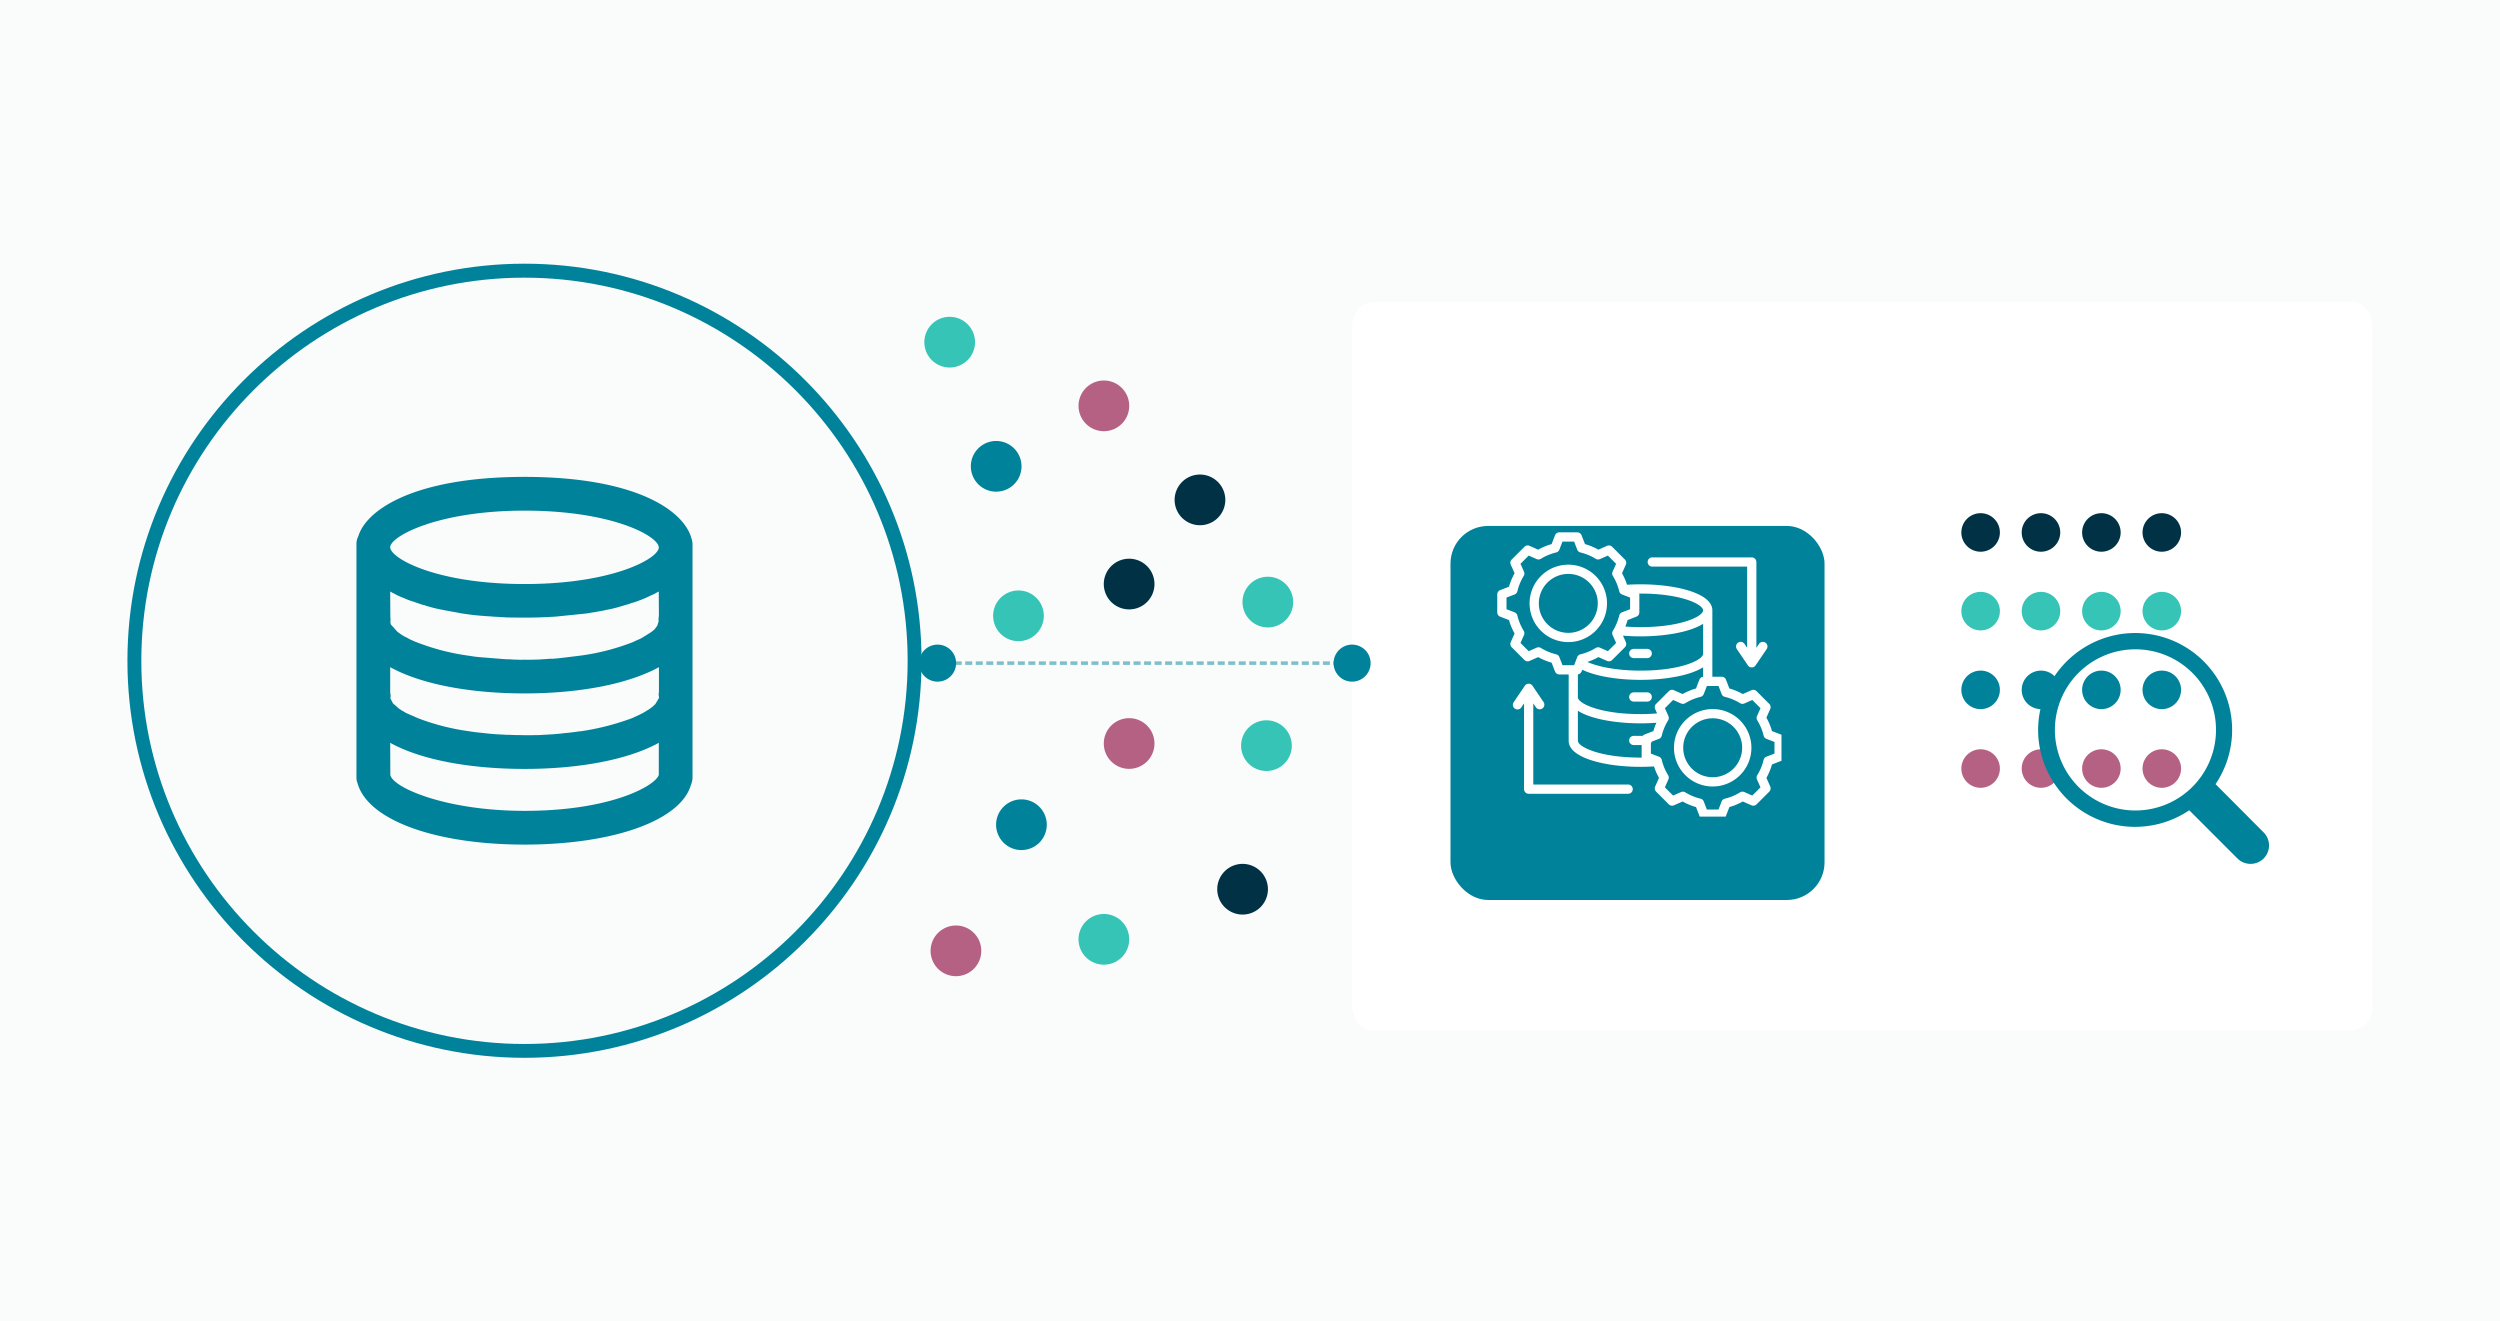<svg xmlns="http://www.w3.org/2000/svg" xmlns:xlink="http://www.w3.org/1999/xlink" width="929" height="491.067" viewBox="0 0 929 491.067">
  <defs>
    <linearGradient id="linear-gradient" y1="1" x2="0.003" y2="1" gradientUnits="objectBoundingBox">
      <stop offset="0" stop-color="#b56183"/>
      <stop offset="1" stop-color="#003145"/>
    </linearGradient>
    <filter id="Rectangle_5489" x="500" y="156.438" width="217" height="217" filterUnits="userSpaceOnUse">
      <feOffset dy="13" input="SourceAlpha"/>
      <feGaussianBlur stdDeviation="13" result="blur"/>
      <feFlood flood-opacity="0.161"/>
      <feComposite operator="in" in2="blur"/>
      <feComposite in="SourceGraphic"/>
    </filter>
    <clipPath id="clip-path">
      <rect id="Rectangle_5488" data-name="Rectangle 5488" width="106" height="106" transform="translate(0 0)" fill="#fff"/>
    </clipPath>
  </defs>
  <g id="Group_32182" data-name="Group 32182" transform="translate(-801 -6368.562)">
    <g id="Group_32087" data-name="Group 32087" transform="translate(801 6368.562)" opacity="0.1" style="isolation: isolate">
      <g id="Group_32086" data-name="Group 32086">
        <g id="Group_32098" data-name="Group 32098">
          <g id="Group_32084" data-name="Group 32084">
            <g id="Group_32099" data-name="Group 32099">
              <rect id="Rectangle_5487" data-name="Rectangle 5487" width="929" height="491.067" opacity="0.2" fill="url(#linear-gradient)"/>
            </g>
          </g>
        </g>
      </g>
    </g>
    <path id="Path_45520" data-name="Path 45520" d="M221.909,47.831H585.544c4.3,0,7.788,4.142,7.788,9.25V309.268c0,5.108-3.487,9.25-7.788,9.25H221.909c-4.3,0-7.788-4.142-7.788-9.25V57.081c0-5.108,3.487-9.25,7.788-9.25" transform="translate(1089.317 6432.967)" fill="#fff"/>
    <path id="Path_45521" data-name="Path 45521" d="M167.728,336.854c-81.356,0-147.549-66.19-147.549-147.547S86.372,41.758,167.728,41.758s147.549,66.193,147.549,147.549S249.084,336.854,167.728,336.854m0-289.9c-78.512,0-142.382,63.868-142.382,142.382s63.87,142.38,142.382,142.38S310.11,267.85,310.11,189.337,246.24,46.956,167.728,46.956" transform="translate(828.172 6424.79)" fill="#00839a"/>
    <path id="Path_45522" data-name="Path 45522" d="M218.07,102.083a6.879,6.879,0,1,1-6.88,6.88,6.881,6.881,0,0,1,6.88-6.88" transform="translate(1085.371 6506.018)" fill="#00839a"/>
    <path id="Path_45523" data-name="Path 45523" d="M152.428,102.083a6.879,6.879,0,1,1-6.88,6.88,6.881,6.881,0,0,1,6.88-6.88" transform="translate(996.982 6506.018)" fill="#00839a"/>
    <path id="Path_45524" data-name="Path 45524" d="M163.161,69.835a9.417,9.417,0,1,1-9.417,9.417,9.418,9.418,0,0,1,9.417-9.417" transform="translate(1008.019 6462.596)" fill="#00839a"/>
    <path id="Path_45525" data-name="Path 45525" d="M184.216,88.48A9.417,9.417,0,1,1,174.8,97.9a9.418,9.418,0,0,1,9.417-9.417" transform="translate(1036.37 6487.701)" fill="#003145"/>
    <path id="Path_45526" data-name="Path 45526" d="M205.962,114.07a9.417,9.417,0,1,1-9.417,9.417,9.418,9.418,0,0,1,9.417-9.417" transform="translate(1065.651 6522.159)" fill="#35c4b5"/>
    <path id="Path_45527" data-name="Path 45527" d="M156.789,146.565a9.417,9.417,0,1,1-9.417,9.417,9.418,9.418,0,0,1,9.417-9.417" transform="translate(999.438 6565.914)" fill="#b56183"/>
    <path id="Path_45528" data-name="Path 45528" d="M184.216,113.731a9.417,9.417,0,1,1-9.417,9.417,9.418,9.418,0,0,1,9.417-9.417" transform="translate(1036.37 6521.702)" fill="#b56183"/>
    <path id="Path_45529" data-name="Path 45529" d="M180.216,60.259a9.417,9.417,0,1,1-9.417,9.417,9.418,9.418,0,0,1,9.417-9.417" transform="translate(1030.983 6449.701)" fill="#b56183"/>
    <path id="Path_45530" data-name="Path 45530" d="M195.434,75.151a9.417,9.417,0,1,1-9.417,9.417,9.418,9.418,0,0,1,9.417-9.417" transform="translate(1051.475 6469.753)" fill="#003145"/>
    <path id="Path_45531" data-name="Path 45531" d="M166.692,93.51a9.417,9.417,0,1,1-9.417,9.417,9.418,9.418,0,0,1,9.417-9.417" transform="translate(1012.773 6494.474)" fill="#35c4b5"/>
    <path id="Path_45532" data-name="Path 45532" d="M167.161,126.591a9.417,9.417,0,1,1-9.417,9.417,9.418,9.418,0,0,1,9.417-9.417" transform="translate(1013.405 6539.019)" fill="#00839a"/>
    <path id="Path_45533" data-name="Path 45533" d="M206.183,91.334a9.417,9.417,0,1,1-9.417,9.417,9.418,9.418,0,0,1,9.417-9.417" transform="translate(1065.949 6491.544)" fill="#35c4b5"/>
    <path id="Path_45534" data-name="Path 45534" d="M155.8,50.174a9.417,9.417,0,1,1-9.417,9.417,9.418,9.418,0,0,1,9.417-9.417" transform="translate(998.105 6436.122)" fill="#35c4b5"/>
    <path id="Path_45535" data-name="Path 45535" d="M180.216,144.741a9.417,9.417,0,1,1-9.417,9.417,9.418,9.418,0,0,1,9.417-9.417" transform="translate(1030.983 6563.458)" fill="#35c4b5"/>
    <path id="Path_45536" data-name="Path 45536" d="M202.183,136.806a9.417,9.417,0,1,1-9.417,9.417,9.418,9.418,0,0,1,9.417-9.417" transform="translate(1060.563 6552.773)" fill="#003145"/>
    <g id="Group_32090" data-name="Group 32090" transform="translate(1155.77 6613.451)" opacity="0.5" style="isolation: isolate">
      <g id="Group_32089" data-name="Group 32089">
        <g id="Group_32097" data-name="Group 32097">
          <line id="Line_20" data-name="Line 20" x2="142.565" transform="translate(0 1.529)" fill="none" stroke="#00839a" stroke-miterlimit="10" stroke-width="1.303" stroke-dasharray="2.606 1.303"/>
        </g>
      </g>
    </g>
    <path id="Path_45537" data-name="Path 45537" d="M180.807,98.025v-.106c-3.252-10.386-21.4-22.4-61.892-22.4-40.7,0-58.794,12.115-61.784,22.081a6.129,6.129,0,0,0-.683,2.886v86.7a4.92,4.92,0,0,0,.366,2.046c3.672,13.69,28.639,22.921,62.1,22.921,33.252,0,58.168-9.074,61.838-22.238a6.856,6.856,0,0,0,.577-2.729V100.543a6.974,6.974,0,0,0-.523-2.518m-61.892-9.966c32.886,0,49.88,9.6,49.88,13.69,0,4.038-16.993,13.584-49.88,13.584-32.938,0-49.932-9.6-49.932-13.69,0-3.933,17.465-13.584,49.932-13.584m-49.2,30.474.683.314a22.759,22.759,0,0,0,3.041,1.467l.943.368a23.126,23.126,0,0,0,3.252,1.206l3.2,1.1,1.1.263a3.339,3.339,0,0,0,1.1.368,46.549,46.549,0,0,0,4.616,1.154l1.889.366c.577.106,1.206.209,1.678.314l2.415.42c.734.157,1.415.314,2.2.42l3.358.472c1.732.209,3.567.366,5.77.523l.995.054c1.049.106,2.1.157,3.2.209l3.409.209c4.038.054,8.5.106,12.587-.052l3.358-.157c1.1-.052,2.149-.1,2.936-.209l10.334-1.049c.734-.106,1.415-.211,1.887-.314l1.732-.263c.786-.157,1.678-.314,2.518-.472l2.255-.472a42,42,0,0,0,4.564-1.154l2.675-.786a11.76,11.76,0,0,0,1.467-.526,5.014,5.014,0,0,0,1.051-.263c1.572-.577,2.778-.995,4.4-1.732l1.992-.943a9.553,9.553,0,0,0,1.154-.523l.526-.314c.26-.157.523-.263.786-.42l.052,9.074a6.657,6.657,0,0,0-.1,2.044l-.526,1.626-.943,1.26-.577.523c-.263.211-.526.42-.734.577l-3.041,1.889c-.317.209-.683.366-.788.472l-1.678.734c-.577.263-1.155.577-1.889.84a83.771,83.771,0,0,1-19.2,4.824l-5.559.68c-1.363.16-2.675.317-4.038.42l-.629.054a3.414,3.414,0,0,0-1.049,0l-3.935.263c-1.729.052-3.407.1-5.611.052-.314,0-.683.052-1.049.052-.84-.052-1.783-.052-2.675-.1l-1.626-.106c-.629,0-1.206,0-1.835-.054l-9.705-.786c-1.1-.106-2.1-.263-3.407-.472A84.017,84.017,0,0,1,78.9,136.993a11.94,11.94,0,0,1-1.941-.838l-.631-.263c-.575-.314-1.1-.629-1.678-.892l-.734-.366-.629-.42a4.2,4.2,0,0,1-.683-.472l-.943-.683-2.412-2.675-.209-.84a5.784,5.784,0,0,0,0-1.887l-.054-9.546c.211.106.472.263.734.42m-.734,27.691c11.172,6.19,29.163,9.757,49.932,9.757,20.666,0,38.656-3.567,49.932-9.757v9.337a3.326,3.326,0,0,0-.052,1.415l.106.631-1.366,2.307-1.309,1.206a7.075,7.075,0,0,0-.734.526,6.189,6.189,0,0,1-.892.577l-1.626.995c-.526.263-1,.526-1.575.788l-2.778,1.258a94.357,94.357,0,0,1-18.725,4.773l-.734.052c-1.312.211-2.675.368-4.038.526l-1.678.157c-1.154.157-2.412.263-3.672.368l-5.244.314c-1.889.052-3.724.052-5.507.052l-2.412-.052c-1.1,0-2.152,0-3.515-.106a12.8,12.8,0,0,1-1.941-.052l-3.041-.157c-1.363-.106-2.623-.211-4.3-.42l-2.046-.211c-1.049-.1-2.1-.26-3.513-.472a85.317,85.317,0,0,1-19.04-4.878l-4.407-1.941a2.057,2.057,0,0,0-.523-.314l-1.155-.68a9.307,9.307,0,0,0-.943-.629l-2.152-1.889-.995-1.889.1-.68a4.761,4.761,0,0,0-.157-1.417Zm99.811,40.02c-1.049,3.829-17.308,13.375-49.88,13.375-29.58,0-49.145-8.76-49.878-13.375l-.054-11.906c11.172,6.19,29.163,9.7,49.932,9.7,20.666,0,38.656-3.513,49.88-9.7Z" transform="translate(877.01 6470.256)" fill="#00839a"/>
    <path id="Path_45538" data-name="Path 45538" d="M270.033,118.165a7.158,7.158,0,1,1-7.158,7.158,7.159,7.159,0,0,1,7.158-7.158" transform="translate(1266.966 6528.832)" fill="#b56183"/>
    <path id="Path_45539" data-name="Path 45539" d="M282.606,118.165a7.158,7.158,0,1,1-7.158,7.158,7.159,7.159,0,0,1,7.158-7.158" transform="translate(1276.819 6528.832)" fill="#b56183"/>
    <path id="Path_45540" data-name="Path 45540" d="M295.193,118.165a7.158,7.158,0,1,1-7.158,7.158,7.159,7.159,0,0,1,7.158-7.158" transform="translate(1286.684 6528.832)" fill="#b56183"/>
    <path id="Path_45541" data-name="Path 45541" d="M307.779,118.165a7.158,7.158,0,1,1-7.158,7.158,7.159,7.159,0,0,1,7.158-7.158" transform="translate(1296.547 6528.832)" fill="#b56183"/>
    <path id="Path_45542" data-name="Path 45542" d="M270.033,101.774a7.158,7.158,0,1,1-7.158,7.158,7.159,7.159,0,0,1,7.158-7.158" transform="translate(1266.966 6515.986)" fill="#00839a"/>
    <path id="Path_45543" data-name="Path 45543" d="M282.606,101.774a7.158,7.158,0,1,1-7.158,7.158,7.159,7.159,0,0,1,7.158-7.158" transform="translate(1276.819 6515.986)" fill="#00839a"/>
    <path id="Path_45544" data-name="Path 45544" d="M295.193,101.774a7.158,7.158,0,1,1-7.158,7.158,7.159,7.159,0,0,1,7.158-7.158" transform="translate(1286.684 6515.986)" fill="#00839a"/>
    <path id="Path_45545" data-name="Path 45545" d="M307.779,101.774a7.158,7.158,0,1,1-7.158,7.158,7.159,7.159,0,0,1,7.158-7.158" transform="translate(1296.547 6515.986)" fill="#00839a"/>
    <path id="Path_45546" data-name="Path 45546" d="M270.033,85.37a7.158,7.158,0,1,1-7.158,7.158,7.159,7.159,0,0,1,7.158-7.158" transform="translate(1266.966 6503.131)" fill="#35c4b5"/>
    <path id="Path_45547" data-name="Path 45547" d="M282.606,85.37a7.158,7.158,0,1,1-7.158,7.158,7.159,7.159,0,0,1,7.158-7.158" transform="translate(1276.819 6503.131)" fill="#35c4b5"/>
    <path id="Path_45548" data-name="Path 45548" d="M295.193,85.37a7.158,7.158,0,1,1-7.158,7.158,7.159,7.159,0,0,1,7.158-7.158" transform="translate(1286.684 6503.131)" fill="#35c4b5"/>
    <path id="Path_45549" data-name="Path 45549" d="M307.779,85.37a7.158,7.158,0,1,1-7.158,7.158,7.159,7.159,0,0,1,7.158-7.158" transform="translate(1296.547 6503.131)" fill="#35c4b5"/>
    <path id="Path_45550" data-name="Path 45550" d="M270.033,68.979a7.158,7.158,0,1,1-7.158,7.158,7.159,7.159,0,0,1,7.158-7.158" transform="translate(1266.966 6490.285)" fill="#003145"/>
    <path id="Path_45551" data-name="Path 45551" d="M282.606,68.979a7.158,7.158,0,1,1-7.158,7.158,7.159,7.159,0,0,1,7.158-7.158" transform="translate(1276.819 6490.285)" fill="#003145"/>
    <path id="Path_45552" data-name="Path 45552" d="M295.193,68.979a7.158,7.158,0,1,1-7.158,7.158,7.159,7.159,0,0,1,7.158-7.158" transform="translate(1286.684 6490.285)" fill="#003145"/>
    <path id="Path_45553" data-name="Path 45553" d="M307.779,68.979a7.158,7.158,0,1,1-7.158,7.158,7.159,7.159,0,0,1,7.158-7.158" transform="translate(1296.547 6490.285)" fill="#003145"/>
    <path id="Path_45554" data-name="Path 45554" d="M362.66,168.028l-17.867-17.933a36,36,0,0,0-27.21-56.051c-.878-.068-1.773-.1-2.668-.1a34.933,34.933,0,0,0-4.507.284A36.152,36.152,0,0,0,279.9,121.445a35.837,35.837,0,0,0,5.538,29.226,35.984,35.984,0,0,0,49.585,9.134l17.924,17.933a6.918,6.918,0,0,0,9.712,0,6.877,6.877,0,0,0,0-9.71m-47.628-8.139a29.95,29.95,0,0,1-4.625-59.538,31.085,31.085,0,0,1,4.625-.351c.862,0,1.714.032,2.551.109a29.945,29.945,0,0,1-2.551,59.78" transform="translate(1279.503 6509.85)" fill="#00839a"/>
    <g transform="matrix(1, 0, 0, 1, 801, 6368.56)" filter="url(#Rectangle_5489)">
      <rect id="Rectangle_5489-2" data-name="Rectangle 5489" width="139" height="139" rx="14" transform="translate(539 182.44)" fill="#00839a"/>
    </g>
    <g id="Group_32101" data-name="Group 32101" transform="translate(1357.422 6566.422)">
      <g id="Group_32100" data-name="Group 32100" transform="translate(-0.422 -0.422)" clip-path="url(#clip-path)">
        <path id="Path_45555" data-name="Path 45555" d="M49.007,45.017A1.717,1.717,0,0,1,50.724,43.3h5a1.717,1.717,0,1,1,0,3.434h-5a1.717,1.717,0,0,1-1.717-1.717m1.717,17.878h5a1.717,1.717,0,1,0,0-3.434h-5a1.717,1.717,0,0,0,0,3.434m55.728,13.818v6.68a1.717,1.717,0,0,1-1.1,1.6l-3.267,1.257a22.727,22.727,0,0,1-2.07,4.992l1.422,3.2a1.717,1.717,0,0,1-.355,1.911l-4.724,4.724a1.717,1.717,0,0,1-1.911.355l-3.2-1.421a22.742,22.742,0,0,1-4.994,2.07L85,105.351a1.717,1.717,0,0,1-1.6,1.1h-6.68a1.717,1.717,0,0,1-1.6-1.1l-1.257-3.267a22.729,22.729,0,0,1-4.992-2.07l-3.2,1.422a1.717,1.717,0,0,1-1.911-.355l-4.724-4.724a1.717,1.717,0,0,1-.355-1.911l1.421-3.2a22.723,22.723,0,0,1-1.853-4.269c-1.645.1-3.324.158-5.013.158-13.269,0-26.7-3.321-26.7-9.669V52.8H23.058a1.717,1.717,0,0,1-1.6-1.1L20.2,48.429a22.727,22.727,0,0,1-4.992-2.07L12,47.782a1.717,1.717,0,0,1-1.911-.355L5.37,42.7a1.717,1.717,0,0,1-.355-1.911l1.421-3.2A22.746,22.746,0,0,1,4.366,32.6L1.1,31.341a1.717,1.717,0,0,1-1.1-1.6v-6.68a1.717,1.717,0,0,1,1.1-1.6L4.367,20.2a22.725,22.725,0,0,1,2.07-4.993L5.015,12a1.717,1.717,0,0,1,.355-1.911L10.094,5.37A1.717,1.717,0,0,1,12,5.015l3.2,1.422A22.73,22.73,0,0,1,20.2,4.367L21.456,1.1a1.717,1.717,0,0,1,1.6-1.1h6.68a1.717,1.717,0,0,1,1.6,1.1L32.6,4.367a22.73,22.73,0,0,1,4.992,2.07l3.2-1.422A1.717,1.717,0,0,1,42.7,5.37l4.724,4.724A1.717,1.717,0,0,1,47.782,12L46.36,15.2a22.734,22.734,0,0,1,1.853,4.269c1.644-.1,3.324-.158,5.013-.158,13.269,0,26.7,3.321,26.7,9.669v24.67h3.466a1.717,1.717,0,0,1,1.6,1.1l1.257,3.267a22.734,22.734,0,0,1,4.992,2.07l3.2-1.422a1.718,1.718,0,0,1,1.911.355l4.724,4.724a1.717,1.717,0,0,1,.355,1.911l-1.421,3.2a22.728,22.728,0,0,1,2.07,4.994l3.266,1.257A1.717,1.717,0,0,1,106.451,76.713ZM47.426,42.7,42.7,47.426a1.717,1.717,0,0,1-1.911.355l-3.2-1.421a22.728,22.728,0,0,1-4.1,1.8c4.371,1.988,11.768,3.223,19.735,3.223,15.276,0,23.267-4.059,23.267-6.235V33.984c-4.835,3.08-14.09,4.669-23.267,4.669-2.212,0-4.395-.091-6.513-.268l1.069,2.406A1.717,1.717,0,0,1,47.426,42.7Zm5.8-19.953c-.153,0-.306,0-.459,0a1.715,1.715,0,0,1,.03.3v6.68a1.717,1.717,0,0,1-1.1,1.6L48.429,32.6A22.74,22.74,0,0,1,47.6,35.01c1.834.138,3.717.209,5.625.209,15.276,0,23.267-4.059,23.267-6.235S68.5,22.75,53.226,22.75ZM24.237,49.362H28.56l1.15-2.989a1.717,1.717,0,0,1,1.2-1.054,19.314,19.314,0,0,0,5.667-2.349,1.717,1.717,0,0,1,1.6-.107l2.929,1.3,3.056-3.057-1.3-2.93a1.717,1.717,0,0,1,.107-1.6,19.318,19.318,0,0,0,2.349-5.665,1.716,1.716,0,0,1,1.053-1.2l2.99-1.151V24.237l-2.989-1.15a1.716,1.716,0,0,1-1.053-1.2,19.32,19.32,0,0,0-2.349-5.667,1.718,1.718,0,0,1-.107-1.6l1.3-2.929L41.108,8.632l-2.931,1.3a1.716,1.716,0,0,1-1.6-.107,19.317,19.317,0,0,0-5.665-2.349,1.717,1.717,0,0,1-1.2-1.054l-1.151-2.99H24.237l-1.151,2.99a1.717,1.717,0,0,1-1.2,1.054,19.316,19.316,0,0,0-5.665,2.349,1.717,1.717,0,0,1-1.6.107l-2.931-1.3L8.632,11.688l1.3,2.93a1.717,1.717,0,0,1-.107,1.6,19.315,19.315,0,0,0-2.349,5.666,1.716,1.716,0,0,1-1.053,1.2l-2.99,1.151V28.56l2.989,1.15a1.716,1.716,0,0,1,1.053,1.2,19.329,19.329,0,0,0,2.349,5.667,1.717,1.717,0,0,1,.107,1.6l-1.3,2.929,3.056,3.056,2.931-1.3a1.717,1.717,0,0,1,1.6.107,19.316,19.316,0,0,0,5.665,2.349,1.717,1.717,0,0,1,1.2,1.054Zm5.721,11.943c0,2.176,7.991,6.235,23.267,6.235,2.1,0,4.164-.085,6.168-.252l-.724-1.63a1.717,1.717,0,0,1,.355-1.911l4.724-4.724a1.716,1.716,0,0,1,1.911-.355l3.2,1.422a22.74,22.74,0,0,1,4.992-2.07l1.257-3.267a1.714,1.714,0,0,1,1.382-1.083V50.144c-4.835,3.08-14.09,4.669-23.267,4.669-8.786,0-16.789-1.415-21.637-3.761l-.247.643a1.715,1.715,0,0,1-1.382,1.083v8.527ZM53.226,83.7c.153,0,.306,0,.459,0a1.715,1.715,0,0,1-.03-.3V79.055H50.724a1.717,1.717,0,0,1,0-3.434h3.329a1.709,1.709,0,0,1,.7-.511l3.267-1.257a22.734,22.734,0,0,1,1.12-3.1c-1.929.146-3.908.221-5.916.221-9.178,0-18.432-1.589-23.267-4.669V77.466C29.958,79.642,37.949,83.7,53.226,83.7Zm49.792-5.81-2.989-1.151a1.717,1.717,0,0,1-1.054-1.2,19.316,19.316,0,0,0-2.349-5.667,1.717,1.717,0,0,1-.107-1.6l1.3-2.929-3.056-3.056-2.931,1.3a1.716,1.716,0,0,1-1.6-.107,19.317,19.317,0,0,0-5.665-2.349,1.716,1.716,0,0,1-1.2-1.053l-1.151-2.991H77.892l-1.151,2.99a1.716,1.716,0,0,1-1.2,1.053,19.323,19.323,0,0,0-5.665,2.349,1.716,1.716,0,0,1-1.6.107l-2.93-1.3-3.057,3.057,1.3,2.93a1.717,1.717,0,0,1-.107,1.6,19.311,19.311,0,0,0-2.349,5.666,1.716,1.716,0,0,1-1.053,1.2l-2.693,1.037a1.709,1.709,0,0,1-.3.6v3.832l2.989,1.15a1.716,1.716,0,0,1,1.054,1.2,19.317,19.317,0,0,0,2.349,5.667,1.717,1.717,0,0,1,.107,1.6l-1.3,2.929,3.057,3.056,2.931-1.3a1.717,1.717,0,0,1,1.6.107,19.311,19.311,0,0,0,5.665,2.349,1.716,1.716,0,0,1,1.2,1.053l1.151,2.991h4.323l1.15-2.989a1.717,1.717,0,0,1,1.2-1.054,19.33,19.33,0,0,0,5.667-2.349,1.717,1.717,0,0,1,1.6-.107l2.929,1.3,3.056-3.056-1.3-2.931a1.717,1.717,0,0,1,.107-1.6,19.314,19.314,0,0,0,2.349-5.665,1.716,1.716,0,0,1,1.053-1.2l2.99-1.151Zm-8.579,2.161A14.386,14.386,0,1,1,80.053,65.667,14.4,14.4,0,0,1,94.439,80.053m-3.434,0A10.952,10.952,0,1,0,80.053,91,10.964,10.964,0,0,0,91,80.053M26.4,40.784A14.386,14.386,0,1,1,40.784,26.4,14.4,14.4,0,0,1,26.4,40.784ZM37.35,26.4A10.952,10.952,0,1,0,26.4,37.35,10.964,10.964,0,0,0,37.35,26.4M57.6,12.739H92.852V42.891l-.98-1.444a1.717,1.717,0,0,0-2.842,1.928l4.118,6.069a1.717,1.717,0,0,0,2.842,0l4.118-6.069a1.717,1.717,0,0,0-2.842-1.928l-.98,1.444V11.022A1.717,1.717,0,0,0,94.57,9.305H57.6a1.717,1.717,0,0,0,0,3.434ZM48.636,93.712H13.384V63.561L14.364,65a1.717,1.717,0,1,0,2.842-1.928l-4.118-6.069a1.717,1.717,0,0,0-2.842,0L6.128,63.077A1.717,1.717,0,1,0,8.97,65l.98-1.444V95.429a1.717,1.717,0,0,0,1.717,1.717H48.636a1.717,1.717,0,0,0,0-3.434" transform="translate(0.383 0.383)" fill="#fff"/>
      </g>
    </g>
  </g>
</svg>
